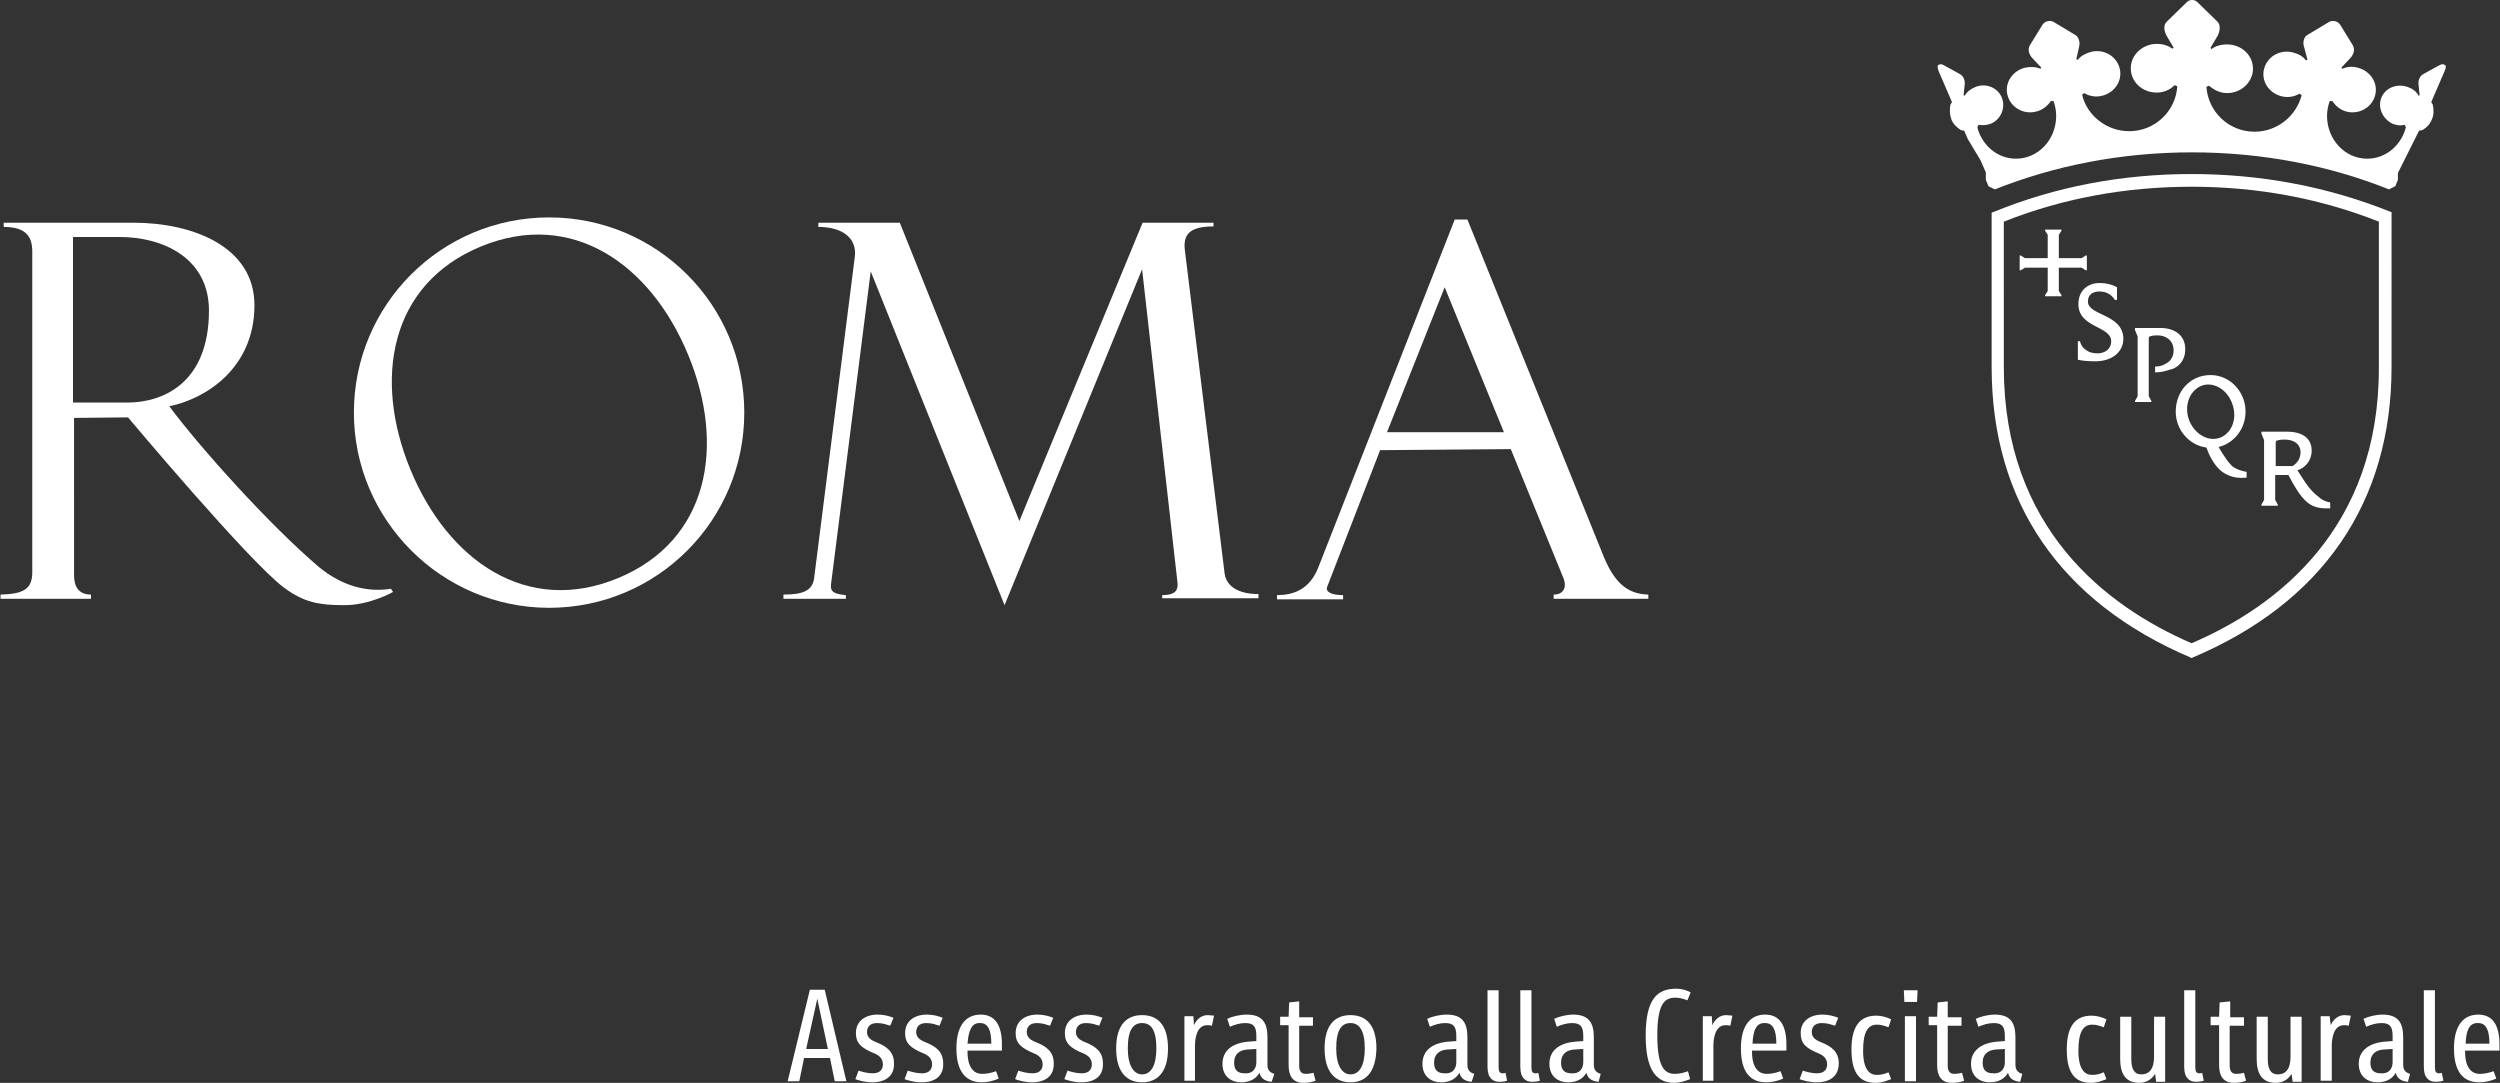 <?xml version="1.0" encoding="utf-8"?>
<!-- Generator: Adobe Illustrator 20.1.0, SVG Export Plug-In . SVG Version: 6.00 Build 0)  -->
<svg version="1.1" id="Layer_1" xmlns="http://www.w3.org/2000/svg" xmlns:xlink="http://www.w3.org/1999/xlink" x="0px" y="0px"
	 viewBox="0 0 472.6 204.7" style="enable-background:new 0 0 472.6 204.7;" xml:space="preserve">
<rect x="0" y="0" width="472.6" height="204.7" fill="#333333" stroke="none"/>
<style type="text/css">
	.st0{fill:#FFFFFF;}
	.st1{fill-rule:evenodd;clip-rule:evenodd;fill:#FFFFFF;}
</style>
<g>
	<g>
		<g>
			<path class="st0" d="M148.9,204.4l4.2-17.3h2.8l4.1,17.3h-2.2l-0.9-4.4H152l-0.9,4.4H148.9z M154.5,188.8l-2.1,9.5h4.1
				L154.5,188.8z"/>
		</g>
		<g>
			<path class="st0" d="M164.9,204.6c-1.4,0-2.7-0.4-3.2-0.6l0.6-1.6c0.7,0.2,1.6,0.5,2.7,0.5c1.5,0,1.9-0.9,1.9-1.7
				c0-1.1-0.7-1.7-1.7-2.1c-2.4-1-3.4-1.9-3.4-3.8c0-2.3,1.8-3.5,4.1-3.5c1.3,0,2.2,0.3,3,0.6l-0.6,1.5c-0.7-0.2-1.4-0.5-2.5-0.5
				c-1.5,0-1.9,0.9-1.9,1.7c0,1,0.7,1.5,1.7,1.9c2,0.8,3.4,1.8,3.4,4C169.1,203.4,167.4,204.6,164.9,204.6z"/>
		</g>
		<g>
			<path class="st0" d="M174.2,204.6c-1.4,0-2.7-0.4-3.2-0.6l0.6-1.6c0.7,0.2,1.6,0.5,2.7,0.5c1.5,0,1.9-0.9,1.9-1.7
				c0-1.1-0.7-1.7-1.7-2.1c-2.4-1-3.4-1.9-3.4-3.8c0-2.3,1.8-3.5,4.1-3.5c1.3,0,2.2,0.3,3,0.6l-0.6,1.5c-0.7-0.2-1.4-0.5-2.5-0.5
				c-1.5,0-1.9,0.9-1.9,1.7c0,1,0.7,1.5,1.7,1.9c2,0.8,3.4,1.8,3.4,4C178.4,203.4,176.8,204.6,174.2,204.6z"/>
		</g>
		<g>
			<path class="st0" d="M182.9,198.8c0,3.6,1.7,4.2,2.7,4.2c0.9,0,1.5-0.1,2.7-0.5l0.5,1.4c-0.9,0.4-2.1,0.7-3.2,0.7
				c-2,0-4.8-0.9-4.8-6.4c0-4.5,1.9-6.4,4.6-6.4c2.7,0,4,2,4,5.6v1.2H182.9z M182.9,197.3h4.5c0-2.7-0.7-3.9-2.1-3.9
				C183.8,193.3,183.1,194.6,182.9,197.3z"/>
		</g>
		<g>
			<path class="st0" d="M195.1,204.6c-1.4,0-2.7-0.4-3.2-0.6l0.6-1.6c0.7,0.2,1.6,0.5,2.7,0.5c1.5,0,1.9-0.9,1.9-1.7
				c0-1.1-0.7-1.7-1.7-2.1c-2.4-1-3.4-1.9-3.4-3.8c0-2.3,1.8-3.5,4.1-3.5c1.3,0,2.2,0.3,3,0.6l-0.6,1.5c-0.7-0.2-1.4-0.5-2.5-0.5
				c-1.5,0-1.9,0.9-1.9,1.7c0,1,0.7,1.5,1.7,1.9c2,0.8,3.4,1.8,3.4,4C199.3,203.4,197.6,204.6,195.1,204.6z"/>
		</g>
		<g>
			<path class="st0" d="M204.4,204.6c-1.4,0-2.7-0.4-3.2-0.6l0.6-1.6c0.7,0.2,1.6,0.5,2.7,0.5c1.5,0,1.9-0.9,1.9-1.7
				c0-1.1-0.7-1.7-1.7-2.1c-2.4-1-3.4-1.9-3.4-3.8c0-2.3,1.8-3.5,4.1-3.5c1.3,0,2.2,0.3,3,0.6l-0.6,1.5c-0.7-0.2-1.4-0.5-2.5-0.5
				c-1.5,0-1.9,0.9-1.9,1.7c0,1,0.7,1.5,1.7,1.9c2,0.8,3.4,1.8,3.4,4C208.6,203.4,207,204.6,204.4,204.6z"/>
		</g>
		<g>
			<path class="st0" d="M215.9,204.6c-2.8,0-4.9-1.8-4.9-6.4c0-4.6,2.1-6.3,4.9-6.3c2.8,0,4.9,1.7,4.9,6.3
				C220.8,202.8,218.7,204.6,215.9,204.6z M215.9,193.4c-1.7,0-2.7,1.3-2.7,4.8c0,3.2,1.1,4.9,2.7,4.9c1.7,0,2.7-1.7,2.7-4.9
				C218.6,194.7,217.6,193.4,215.9,193.4z"/>
		</g>
		<g>
			<path class="st0" d="M223.9,204.4v-12.3h1.7l0.1,1.7c0.5-1.1,1.4-1.9,2.6-1.9c0.5,0,0.9,0.1,1.2,0.1l-0.4,1.9
				c-0.4-0.1-0.6-0.1-0.9-0.1c-2,0-2.3,2.6-2.3,3.9v6.6H223.9z"/>
		</g>
		<g>
			<path class="st0" d="M240.4,204.5c-1-0.1-2-0.4-2.3-1.7c-0.6,1-1.6,1.8-3.5,1.8c-1.6,0-3.5-0.9-3.5-3.5c0-2.6,2-4,5.1-4.2
				l1.3-0.1v-1c0-1.7-0.5-2.4-2.1-2.4c-1,0-2,0.3-2.9,0.7l-0.5-1.5c0.8-0.4,2.3-0.8,3.7-0.8c3,0,3.9,1.6,3.9,4.3v5.2
				c0,1.1,0.6,1.5,1.3,1.7L240.4,204.5z M237.5,200.8v-2.5l-1.7,0.1c-1.4,0.1-2.5,0.8-2.5,2.5c0,1.5,0.8,2,2,2
				C237,203,237.5,201.8,237.5,200.8z"/>
		</g>
		<g>
			<path class="st0" d="M245.6,193.6v7.8c0,0.8,0.2,1.6,1.2,1.6c0.6,0,1.1-0.1,1.5-0.2l0.4,1.5c-0.5,0.2-1.3,0.4-2.3,0.4
				c-2,0-2.8-1.3-2.8-3.3v-7.6h-1.6v-1.6h1.6l0.1-2.7l1.9-0.2v3h2.6v1.6H245.6z"/>
		</g>
		<g>
			<path class="st0" d="M255.3,204.6c-2.8,0-4.9-1.8-4.9-6.4c0-4.6,2.1-6.3,4.9-6.3c2.8,0,4.9,1.7,4.9,6.3
				C260.1,202.8,258.1,204.6,255.3,204.6z M255.3,193.4c-1.7,0-2.7,1.3-2.7,4.8c0,3.2,1.1,4.9,2.7,4.9c1.7,0,2.7-1.7,2.7-4.9
				C258,194.7,256.9,193.4,255.3,193.4z"/>
		</g>
		<g>
			<path class="st0" d="M278.2,204.5c-1-0.1-2-0.4-2.3-1.7c-0.6,1-1.6,1.8-3.5,1.8c-1.6,0-3.5-0.9-3.5-3.5c0-2.6,2-4,5.1-4.2
				l1.3-0.1v-1c0-1.7-0.5-2.4-2.1-2.4c-1,0-2,0.3-2.9,0.7l-0.5-1.5c0.8-0.4,2.3-0.8,3.7-0.8c3,0,3.9,1.6,3.9,4.3v5.2
				c0,1.1,0.6,1.5,1.3,1.7L278.2,204.5z M275.3,200.8v-2.5l-1.7,0.1c-1.4,0.1-2.5,0.8-2.5,2.5c0,1.5,0.8,2,2,2
				C274.8,203,275.3,201.8,275.3,200.8z"/>
		</g>
		<g>
			<path class="st0" d="M284.9,204.3c-0.3,0.1-0.8,0.2-1.5,0.2c-1.1,0-2.2-0.6-2.2-2.8v-14.5h2.1v14.5c0,0.9,0.2,1.2,0.8,1.2
				c0.2,0,0.3,0,0.5-0.1L284.9,204.3z"/>
		</g>
		<g>
			<path class="st0" d="M291.1,204.3c-0.3,0.1-0.8,0.2-1.5,0.2c-1.1,0-2.2-0.6-2.2-2.8v-14.5h2.1v14.5c0,0.9,0.2,1.2,0.8,1.2
				c0.2,0,0.3,0,0.5-0.1L291.1,204.3z"/>
		</g>
		<g>
			<path class="st0" d="M302.2,204.5c-1-0.1-2-0.4-2.3-1.7c-0.6,1-1.6,1.8-3.5,1.8c-1.6,0-3.5-0.9-3.5-3.5c0-2.6,2-4,5.1-4.2
				l1.3-0.1v-1c0-1.7-0.5-2.4-2.1-2.4c-1,0-2,0.3-2.9,0.7l-0.5-1.5c0.8-0.4,2.3-0.8,3.6-0.8c3,0,3.9,1.6,3.9,4.3v5.2
				c0,1.1,0.6,1.5,1.3,1.7L302.2,204.5z M299.3,200.8v-2.5l-1.7,0.1c-1.4,0.1-2.5,0.8-2.5,2.5c0,1.5,0.8,2,2,2
				C298.8,203,299.3,201.8,299.3,200.8z"/>
		</g>
		<g>
			<path class="st0" d="M319.5,204c-0.8,0.3-1.9,0.7-3,0.7c-3.5,0-5.4-2.6-5.4-8.9c0-7,2.2-8.9,5.8-8.9c1,0,2,0.3,2.7,0.7l-0.6,1.5
				c-0.8-0.3-1.5-0.5-2.3-0.5c-2.1,0-3.4,1.3-3.4,7.1c0,5.9,1.3,7.3,3.3,7.3c0.9,0,1.7-0.2,2.5-0.5L319.5,204z"/>
		</g>
		<g>
			<path class="st0" d="M321.9,204.4v-12.3h1.7l0.1,1.7c0.5-1.1,1.4-1.9,2.6-1.9c0.5,0,0.9,0.1,1.2,0.1l-0.4,1.9
				c-0.4-0.1-0.6-0.1-0.9-0.1c-2,0-2.3,2.6-2.3,3.9v6.6H321.9z"/>
		</g>
		<g>
			<path class="st0" d="M331.2,198.8c0,3.6,1.7,4.2,2.7,4.2c0.9,0,1.5-0.1,2.7-0.5l0.5,1.4c-0.9,0.4-2.1,0.7-3.2,0.7
				c-2.1,0-4.8-0.9-4.8-6.4c0-4.5,1.9-6.4,4.6-6.4c2.7,0,4,2,4,5.6v1.2H331.2z M331.3,197.3h4.5c0-2.7-0.7-3.9-2.1-3.9
				C332.1,193.3,331.4,194.6,331.3,197.3z"/>
		</g>
		<g>
			<path class="st0" d="M343.4,204.6c-1.4,0-2.7-0.4-3.2-0.6l0.6-1.6c0.7,0.2,1.6,0.5,2.7,0.5c1.5,0,1.9-0.9,1.9-1.7
				c0-1.1-0.7-1.7-1.7-2.1c-2.4-1-3.3-1.9-3.3-3.8c0-2.3,1.8-3.5,4.1-3.5c1.3,0,2.2,0.3,3,0.6l-0.6,1.5c-0.7-0.2-1.4-0.5-2.5-0.5
				c-1.5,0-1.9,0.9-1.9,1.7c0,1,0.7,1.5,1.7,1.9c2,0.8,3.4,1.8,3.4,4C347.6,203.4,346,204.6,343.4,204.6z"/>
		</g>
		<g>
			<path class="st0" d="M357.5,204c-0.8,0.3-1.7,0.7-2.9,0.7c-2.7,0-4.6-1.4-4.6-6.3c0-4.9,2-6.4,4.7-6.4c1,0,2,0.3,2.8,0.7
				l-0.5,1.5c-0.8-0.3-1.4-0.5-2.2-0.5c-1.7,0-2.6,1.4-2.6,4.9c0,3.6,1.2,4.6,2.6,4.6c0.9,0,1.5-0.2,2.2-0.5L357.5,204z"/>
		</g>
		<g>
			<path class="st0" d="M360,189.4l-0.1-2.2h2.6l-0.1,2.2H360z M360.1,204.4v-12.3h2.1v12.3H360.1z"/>
		</g>
		<g>
			<path class="st0" d="M368.2,193.6v7.8c0,0.8,0.2,1.6,1.2,1.6c0.6,0,1.1-0.1,1.5-0.2l0.4,1.5c-0.5,0.2-1.3,0.4-2.3,0.4
				c-2,0-2.8-1.3-2.8-3.3v-7.6h-1.6v-1.6h1.6l0.1-2.7l1.9-0.2v3h2.6v1.6H368.2z"/>
		</g>
		<g>
			<path class="st0" d="M381.9,204.5c-1-0.1-2-0.4-2.3-1.7c-0.6,1-1.6,1.8-3.5,1.8c-1.6,0-3.5-0.9-3.5-3.5c0-2.6,2.1-4,5.1-4.2
				l1.3-0.1v-1c0-1.7-0.5-2.4-2.1-2.4c-1,0-2,0.3-2.9,0.7l-0.5-1.5c0.8-0.4,2.3-0.8,3.6-0.8c3,0,3.9,1.6,3.9,4.3v5.2
				c0,1.1,0.6,1.5,1.3,1.7L381.9,204.5z M379,200.8v-2.5l-1.7,0.1c-1.4,0.1-2.5,0.8-2.5,2.5c0,1.5,0.8,2,2,2
				C378.5,203,379,201.8,379,200.8z"/>
		</g>
		<g>
			<path class="st0" d="M398.2,204c-0.8,0.3-1.7,0.7-2.9,0.7c-2.7,0-4.6-1.4-4.6-6.3c0-4.9,2-6.4,4.7-6.4c1,0,2,0.3,2.8,0.7
				l-0.5,1.5c-0.8-0.3-1.4-0.5-2.2-0.5c-1.7,0-2.6,1.4-2.6,4.9c0,3.6,1.2,4.6,2.6,4.6c0.9,0,1.5-0.2,2.2-0.5L398.2,204z"/>
		</g>
		<g>
			<path class="st0" d="M402.9,192.1v8.1c0,1.8,0.5,2.9,1.9,2.9c1.7,0,2.4-1.3,2.4-3.3v-7.6h2.1v12.3h-1.7l-0.2-1.5
				c-0.6,1-1.6,1.7-3,1.7c-2.7,0-3.6-1.9-3.6-4.5v-8H402.9z"/>
		</g>
		<g>
			<path class="st0" d="M416.6,204.3c-0.3,0.1-0.8,0.2-1.5,0.2c-1.1,0-2.2-0.6-2.2-2.8v-14.5h2.1v14.5c0,0.9,0.2,1.2,0.8,1.2
				c0.2,0,0.3,0,0.5-0.1L416.6,204.3z"/>
		</g>
		<g>
			<path class="st0" d="M421.5,193.6v7.8c0,0.8,0.2,1.6,1.2,1.6c0.6,0,1.1-0.1,1.5-0.2l0.4,1.5c-0.5,0.2-1.3,0.4-2.3,0.4
				c-2,0-2.8-1.3-2.8-3.3v-7.6h-1.6v-1.6h1.6l0.1-2.7l2-0.2v3h2.6v1.6H421.5z"/>
		</g>
		<g>
			<path class="st0" d="M428.7,192.1v8.1c0,1.8,0.5,2.9,1.9,2.9c1.7,0,2.4-1.3,2.4-3.3v-7.6h2.1v12.3h-1.7l-0.2-1.5
				c-0.6,1-1.6,1.7-3,1.7c-2.7,0-3.6-1.9-3.6-4.5v-8H428.7z"/>
		</g>
		<g>
			<path class="st0" d="M438.7,204.4v-12.3h1.7l0.2,1.7c0.5-1.1,1.4-1.9,2.6-1.9c0.5,0,0.9,0.1,1.2,0.1l-0.4,1.9
				c-0.4-0.1-0.6-0.1-0.9-0.1c-2,0-2.3,2.6-2.3,3.9v6.6H438.7z"/>
		</g>
		<g>
			<path class="st0" d="M455.2,204.5c-1-0.1-2-0.4-2.3-1.7c-0.6,1-1.6,1.8-3.5,1.8c-1.6,0-3.5-0.9-3.5-3.5c0-2.6,2.1-4,5.1-4.2
				l1.3-0.1v-1c0-1.7-0.5-2.4-2.1-2.4c-1,0-2,0.3-2.9,0.7l-0.5-1.5c0.8-0.4,2.3-0.8,3.6-0.8c3,0,3.9,1.6,3.9,4.3v5.2
				c0,1.1,0.6,1.5,1.3,1.7L455.2,204.5z M452.3,200.8v-2.5l-1.7,0.1c-1.4,0.1-2.5,0.8-2.5,2.5c0,1.5,0.8,2,2,2
				C451.8,203,452.3,201.8,452.3,200.8z"/>
		</g>
		<g>
			<path class="st0" d="M461.9,204.3c-0.3,0.1-0.8,0.2-1.5,0.2c-1.1,0-2.2-0.6-2.2-2.8v-14.5h2.1v14.5c0,0.9,0.2,1.2,0.8,1.2
				c0.2,0,0.3,0,0.5-0.1L461.9,204.3z"/>
		</g>
		<g>
			<path class="st0" d="M466,198.8c0,3.6,1.7,4.2,2.7,4.2c0.9,0,1.5-0.1,2.7-0.5l0.5,1.4c-0.9,0.4-2.1,0.7-3.2,0.7
				c-2.1,0-4.8-0.9-4.8-6.4c0-4.5,1.9-6.4,4.6-6.4c2.7,0,4,2,4,5.6v1.2H466z M466.1,197.3h4.5c0-2.7-0.7-3.9-2.1-3.9
				C466.9,193.3,466.2,194.6,466.1,197.3z"/>
		</g>
	</g>
	<g>
		<g>
			<g>
				<path id="XMLID_17_" class="st0" d="M219.7,113.1h18.2v-0.8c-4,0-6.1-1.6-6.4-3.9l-7.5-61c-0.4-3,0.8-4.6,5.4-4.6v-0.7H216
					l-23.3,56.4l-22.6-56.4h-15.4v0.8c4.8,0,7.3,2.3,6.9,5.6l-7.7,60.8c-0.3,2.4-2.2,3.1-5.8,3.1v0.8h11.8v-0.7
					c-2.2-0.2-3-0.6-2.8-2.1l7.5-59.1l25.3,63.1l26-63.5l6.7,59.3c0.1,1.3-0.3,2.3-2.9,2.3V113.1z"/>
			</g>
			<g>
				<path class="st1" d="M77.6,88.8c-7.1-17.2-3.9-35.1,13.3-42.2c17.2-7.1,32.1,3.3,39.2,20.5c7.1,17.2,3.9,35.1-13.3,42.2
					C99.6,116.4,84.7,106,77.6,88.8z M66.9,78c0-20.4,16.5-36.9,36.9-36.9c20.4,0,36.9,16.5,36.9,36.9c0,20.4-16.5,36.9-36.9,36.9
					C83.5,114.9,66.9,98.3,66.9,78z"/>
			</g>
			<g>
				<path class="st1" d="M13.8,76.1V44.8h8.8c8.4,0,16.9,4.1,16.9,13.9c0,13.9-8.9,17.4-15.4,17.4H13.8z M24.2,78.9
					c0,0,22.8,27.2,29.5,32.2c3.8,2.8,6.6,3.3,11.4,3.3c4.9,0,9.2-2.5,9.2-2.5l-0.4-0.6c-4.3,0.7-9.1-0.4-13.6-4.1
					C50.9,99.2,37.8,84.6,32,76.8c6.9-1.4,16.1-7.2,16.1-19.1c0-11.1-11.7-15.6-22.9-15.6l-24.5,0v0.8c4.4,0,5.4,2,5.4,4.7v60.6
					c0,3.1-1.6,4.1-6,4.2l0,0.8l17.1,0l0-0.8c-2.4,0-3.2-1.6-3.2-3.6V79L24.2,78.9z"/>
			</g>
			<g>
				<path class="st1" d="M284.3,81.7l-22.1,0l10.9-27.4L284.3,81.7z M285.6,84.9l10,24.5c0.6,1.6,0,3-1.9,3v0.8h17.9v-0.8
					c-3.6-0.1-6.2-1.8-8.4-7.1l-25.8-63.8h-2.4l-25.8,65.8c-1.7,4.3-4.9,5.2-7.8,5.2l0,0.8h12.5v-0.8c-2.2,0-3.4-0.6-3-1.6l10-25.8
					L285.6,84.9z"/>
			</g>
		</g>
	</g>
	<g>
		<g>
			<path class="st0" d="M434.3,88.9c1.4-0.4,2.7-1.8,2.7-3.7c0-2.6-2.1-3.6-4.7-3.6h-4.8v0.4l0.5,1.2v11.3l-0.5,0.9v0.2h3.1v-0.2
				l-0.5-0.9v-4.7l2.5,0c1.1,2.1,2.2,4,3.5,5.1c1,0.9,2.3,1.2,3.6,1.2c0.3,0,0.5,0,0.8,0v-1.1c-0.9-0.2-1.6-0.5-2.1-1
				C436.5,92.6,435.7,91,434.3,88.9z M433.4,88.1l-3.2,0v-4.4c0-0.1,0-0.3,0.2-0.4c0.3-0.1,0.6-0.2,1.5-0.2c1.3,0,3,0.5,3,2.5
				C434.8,86.8,434.3,87.5,433.4,88.1z M389.2,50.6h4.3l0.8,0.5h0.2v-2.8h-0.2l-0.8,0.5h-4.3l0-4.4l0.5-0.8v-0.2h-3.1v0.2l0.5,0.8
				l0,4.4l-4.3,0l-0.8-0.5h-0.2v2.8h0.2l0.8-0.5h4.3l0,4.4l-0.5,0.8V56h3.1v-0.2l-0.5-0.8L389.2,50.6z M419.4,84.5
				c2.9-0.7,5.1-3.4,5.1-6.7c0-3.8-3-6.9-6.6-6.9c-3.9,0-6.6,3.1-6.6,6.9c0,3.5,2.6,6.4,5.8,6.8c0.7,2,1.7,3.6,3,4.6
				c1.7,1.2,3.3,1.2,4.6,1.1v-1.1c-0.8-0.1-1.9-0.5-2.5-0.9C421.4,87.7,420.4,86.2,419.4,84.5z M413.9,79.6
				c-1.1-2.7-0.1-5.6,2.1-6.6c2.2-1,4.9,0.5,5.9,3.1c1.1,2.7,0.2,5.6-2.1,6.6C417.6,83.6,415,82.2,413.9,79.6z M394.7,57
				c0-1.3,0.9-1.9,2.2-1.9c1.5,0,2.4,0.8,2.9,1.6h0.4v-2.4c-0.9-0.5-2-0.8-3.3-0.8c-2.1,0-4,1.3-4,4c0,4.5,6.2,4.1,6.2,7
				c0,1.5-1.2,2.3-2.6,2.3c-0.8,0-1.6-0.2-2.1-0.6c-0.8-0.5-1.1-1.2-1.2-1.7h-0.4V68c0.8,0.2,2,0.3,3.3,0.3c3.1,0,5.3-1.7,5.3-4.3
				C401.3,59.3,394.7,59.7,394.7,57z M413.1,66c0-2.7-2.1-4-4.7-4h-4.8v0.4l0.5,1.2v11.3l-0.5,0.9V76h3.1v-0.2l-0.5-0.9V64
				c0-0.2,0-0.3,0.2-0.4c0.3-0.1,0.6-0.2,1.5-0.2c1.5,0,3,0.9,3,2.9c0,1.1-0.6,2-1.4,2.4c-0.6,0.4-1.3,0.6-2.1,0.6v1.1
				c0.8,0,2-0.2,2.7-0.5C411.4,69.7,413.1,68.5,413.1,66z M451.8,40c-11.7-4.7-24.4-7.1-37.5-7.1c-13.2,0-25.8,2.4-37.5,7.2
				l-0.3,0.1v29.2c0,25.5,13,44.4,37.6,54.9l0.2,0.1l0.2-0.1c24.6-10.4,37.6-29.4,37.6-54.9V40.1L451.8,40z M414.3,121.6
				c-16.2-7-35.5-21.8-35.5-52.2V41.9c11.1-4.4,23-6.6,35.5-6.6c12.4,0,24.3,2.2,35.4,6.6v27.5C449.8,99.8,430.6,114.6,414.3,121.6z
				"/>
		</g>
		<g>
			<g>
				<path id="XMLID_1_" class="st0" d="M375.4,34l0.5,1.2l1.2,0.6c11.3-4.5,23.9-7,37.3-7c13.3,0,26,2.5,37.2,7l1.2-0.6l0.5-1.2
					v-1.3l4-8l0.6-0.1c0.9-0.5,1.5-1.2,1.8-2c0.4-0.8,0.4-1.8,0.2-2.8l-0.3-0.5l2.5-5.8c0,0,0.4-0.8,0.2-1.1c0-0.1-0.1-0.1-0.1-0.1
					l-0.2-0.1c-0.1-0.1-0.4-0.1-0.8,0.1l-3.1,1.7c-0.7,0.4-1,1.2-0.9,2l0.2,2l-0.2,0.1c-0.4-0.8-1.1-1.3-1.9-1.6
					c-2-0.8-4.3,0-5.1,1.9c-0.8,1.9,0.2,4.1,2.1,5c0.8,0.3,1.5,0.4,2.3,0.2l0.2,0.5c-0.9,3.4-3.8,5.9-7.3,5.9
					c-4.2,0-7.6-3.6-7.6-8.1c0-1,0.2-1.9,0.5-2.8l0.5,0c0.6,0.9,1.5,1.7,2.7,2c2.4,0.6,4.8-0.8,5.4-3.1c0.6-2.3-0.9-4.6-3.3-5.2
					c-1-0.3-2-0.2-2.9,0.2l-0.2-0.2l1.6-1.7c0.5-0.5,0.8-1.1,0.8-1.7c0-0.3-0.1-0.5-0.2-0.8l-2.4-3.9c-0.2-0.3-0.5-0.6-1-0.7
					c-0.5-0.1-0.9,0-1.2,0.2l-4,2.4c-0.4,0.2-0.6,0.6-0.7,1c-0.1,0.4-0.1,0.9,0.1,1.4l0.6,2.3l-0.3,0.1c-0.6-0.8-1.4-1.2-2.5-1.5
					c-2.4-0.6-4.8,0.8-5.4,3.1c-0.6,2.3,0.9,4.6,3.3,5.2c1.2,0.3,2.4,0.1,3.4-0.5l0.4,0.3c-1,3.9-4.6,6.9-8.9,6.9
					c-4.9,0-8.8-3.8-9.1-8.5l0.5-0.2c0.9,0.8,2.1,1.4,3.4,1.4c2.7,0,4.9-2.1,4.9-4.6c0-2.6-2.2-4.6-4.9-4.6c-1.2,0-2.2,0.3-3,0.9
					L417.9,9l1.3-2.2c0.5-0.9,0.6-2.1,0-2.7l-3.6-3.5c-0.3-0.3-0.6-0.6-1.2-0.6c-0.6,0-0.9,0.3-1.2,0.6l-3.6,3.5
					c-0.7,0.7-0.5,1.8,0,2.7l1.3,2.2l-0.2,0.2c-0.9-0.6-1.8-0.9-3-0.9c-2.7,0-4.9,2.1-4.9,4.6c0,2.6,2.2,4.6,4.9,4.6
					c1.3,0,2.5-0.5,3.4-1.4l0.5,0.2c-0.3,4.7-4.2,8.5-9.1,8.5c-4.3,0-8-3-8.9-6.9l0.4-0.3c1,0.6,2.2,0.8,3.4,0.5
					c2.4-0.6,3.9-2.9,3.3-5.2c-0.6-2.3-3-3.7-5.4-3.1c-1,0.3-1.9,0.7-2.5,1.5l-0.3-0.1L393,9c0.1-0.5,0.2-1,0-1.4
					c-0.1-0.4-0.3-0.8-0.7-1l-4-2.4c-0.3-0.2-0.7-0.3-1.2-0.2c-0.5,0.1-0.8,0.4-1,0.7l-2.4,3.9c-0.1,0.2-0.2,0.5-0.2,0.8
					c0,0.6,0.3,1.2,0.8,1.7l1.6,1.7l-0.2,0.2c-0.9-0.4-1.9-0.4-2.9-0.2c-2.4,0.6-3.9,2.9-3.3,5.2c0.6,2.3,3,3.7,5.4,3.1
					c1.2-0.3,2.1-1,2.8-2l0.5,0c0.3,0.9,0.5,1.8,0.5,2.8c0,4.5-3.4,8.1-7.6,8.1c-3.5,0-6.4-2.5-7.3-5.9l0.2-0.5
					c0.7,0.1,1.5,0.1,2.3-0.2c2-0.8,2.9-3.1,2.1-5c-0.8-1.9-3.1-2.8-5.1-1.9c-0.9,0.4-1.5,0.9-1.9,1.6l-0.2-0.1l0.2-2
					c0.1-0.8-0.2-1.6-0.9-2l-3.1-1.7c-0.4-0.2-0.6-0.2-0.8-0.1l-0.2,0.1c0,0-0.1,0.1-0.1,0.1c-0.1,0.3,0.2,1.1,0.2,1.1l2.5,5.8
					l-0.3,0.5c-0.2,1.1-0.1,2,0.2,2.8c0.3,0.8,1,1.5,1.8,2l0.6,0.1l0.7,1.6l2.4,4l1,2.3l0,0L375.4,34z"/>
			</g>
		</g>
	</g>
</g>
</svg>
